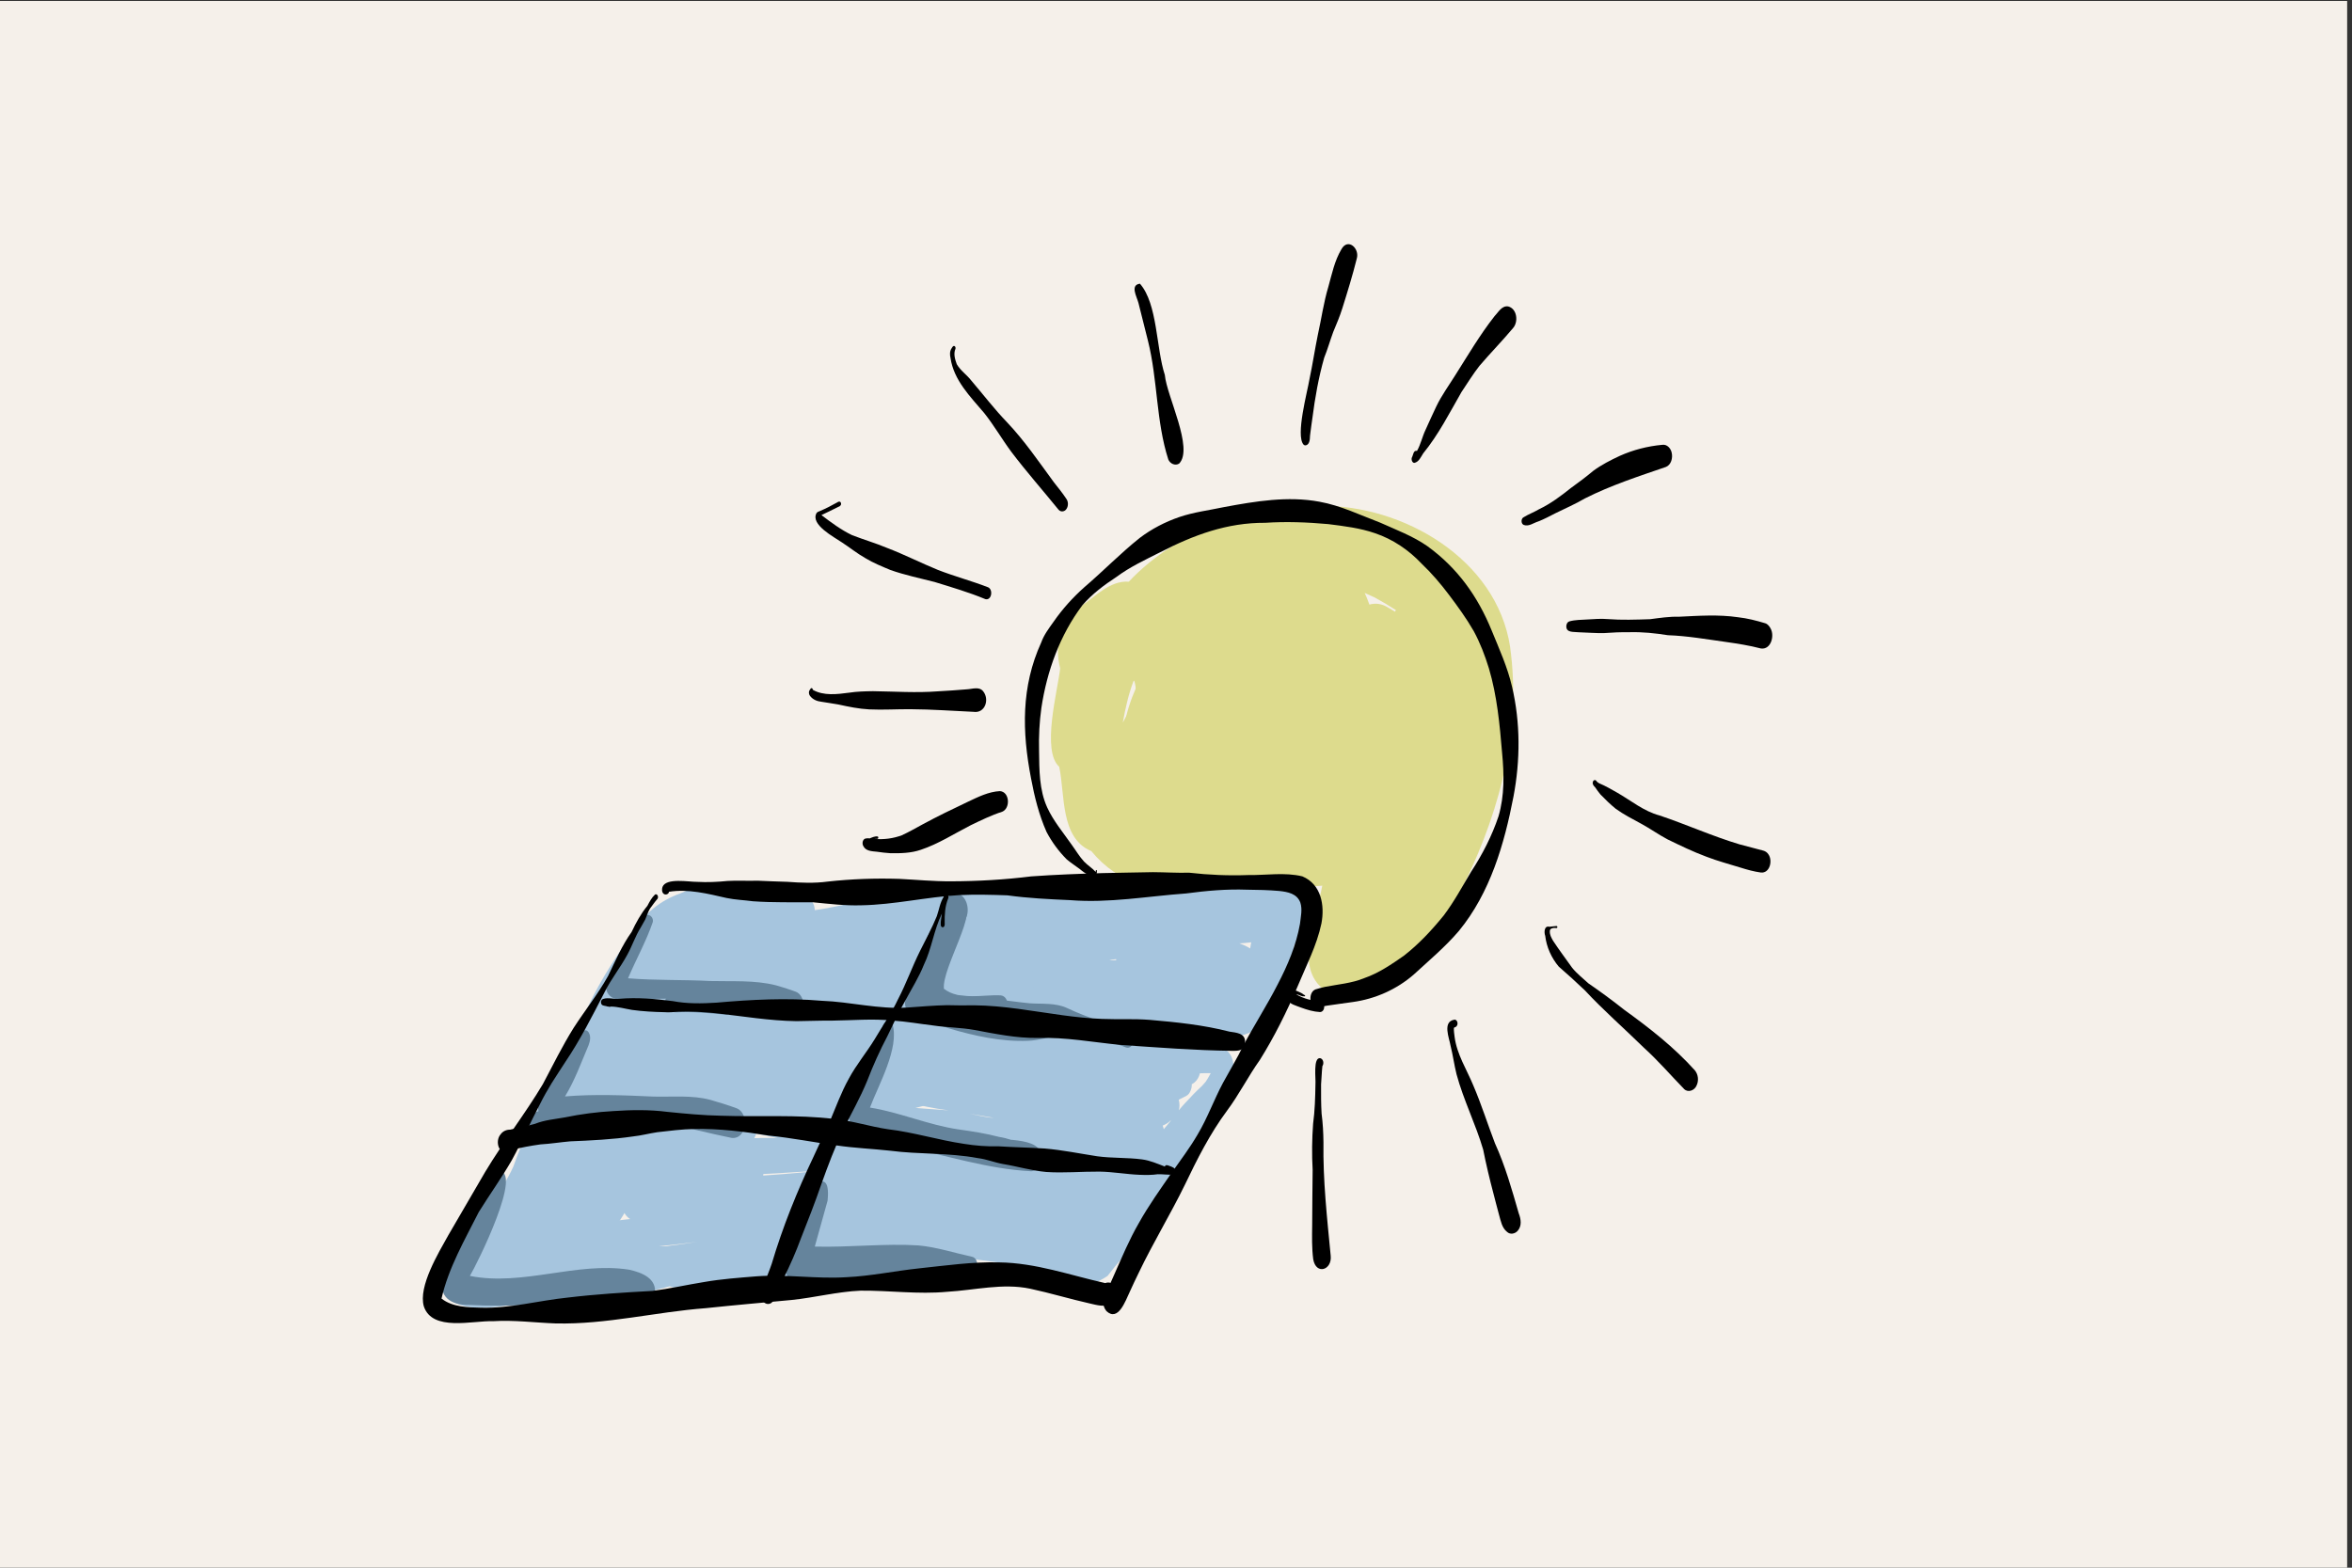 <?xml version="1.0" encoding="UTF-8"?>
<svg id="Ebene_1" data-name="Ebene 1" xmlns="http://www.w3.org/2000/svg" version="1.1" viewBox="0 0 300 200">
  <rect x="0" y="0" width="300" height="200" fill="#333333" stroke="none"/>
  <g id="Page-1">
    <rect id="Rectangle" x="-.618" y=".12" width="300" height="200" fill="#f5f0ea" stroke-width="0"/>
  </g>
  <g>
    <path d="M155.562,110.892c-6.77-1.109-12.095-7.893-12.404-14.601-.167-3.345.756-6.673,2.274-9.645,1.256-6.917,7.691-14.531,14.872-9.278,13.226-3.235,11.15,15.946,6.877,23.088-.488,5.697-5.646,11.201-11.619,10.436ZM155.737,103.497c-1.82-1.466-3.351-3.288-4.518-5.312,1.131,2.098,2.044,4.725,4.518,5.312ZM161.635,97.844c.019-.003.039-.006.058-.009.152-2.157-.018-4.365-.199-6.467-.502,1.24-1.165,2.421-1.966,3.491.364.774.337,1.804-.082,2.539.69.3,1.43.512,2.189.445Z" fill="#dddb8d" stroke-width="0"/>
    <path d="M169.427,126.628c-4.714-2.772-1.517-9.453-.775-13.623-.001-.005-.003-.01-.004-.014-9.428.602-22.577,3.999-29.447-4.41-3.993-1.653-3.338-7.196-4.097-10.759-2.273-2.052-.228-9.552.123-12.553-.751-2.862-.045-6.212,2.543-7.859,1.925-1.256,3.737-3.365,6.212-3.203,6.321-6.726,16.174-10.034,25.301-9.67,10.77.278,22.394,7.59,23.461,19.022,1.215,10.712-1.873,21.244-6.713,30.662-1.556,4.271-4.787,7.456-8.978,9.091-.079.127-.16.252-.243.377-.863,1.293-2.307,2.162-3.827,1.921-1.066.604-2.279,1.466-3.554,1.018ZM161.89,99.523c-.063-.063-.126-.127-.189-.191-.356-.363-.692-.741-1.01-1.134-.834.227-1.705.236-2.565.101,1.2.417,2.406.818,3.621,1.185.048.013.095.026.143.039ZM166.476,94.274c-.088-.7-.129-1.4-.257-2.093-.162.523-.327,1.043-.535,1.547.086.07.173.14.261.208.173.119.35.233.531.339ZM143.211,92.188c.921-1.767,2.151-3.266,1.455-5.357-.027.018-.055.035-.082.053-.654,1.707-1.043,3.509-1.373,5.304ZM147.635,85.454c.014.043.028.086.042.128.157-.173.316-.345.477-.514-.01-.154-.016-.309-.021-.464-.218.141-.436.281-.654.421.058.146.111.289.157.428ZM176.927,77.439c.341.204.674.375.994.6.043-.068.086-.135.131-.201-.876-.572-1.771-1.107-2.696-1.608-.426-.203-.853-.397-1.285-.584.107.244.208.486.308.721.106.251.202.506.289.765.764-.221,1.563-.109,2.26.307Z" fill="#dddb8d" stroke-width="0"/>
    <path d="M134.588,130.319c-8.91-.41-17.857-.087-26.752-.976-1.947-.206-4.679-2.581-2.613-4.293,1.56-1.108,3.453-.898,5.242-1.1-3.629-.346-7.271-.52-10.908-.75-1.476-.099-1.566-2.523-.344-3.068,1.435-.659,3.046-.579,4.565-.921-1.524-.088-1.683-2.687-.261-3.049,3.624-.414,7.073-1.701,10.77-1.639,1.445-1.934,4.329-1.029,6.412-1.166,5.228.134,10.546.113,15.687,1.114,4.349.373,8.579-.304,12.902-.382,2.821-.206,5.569,1.141,8.324.906-.001.003-.003.007-.004.01,1.448-.555,2.431,1.261,2.218,2.509-.118,1.899-2.211,2.481-3.817,2.284-4.67.169-9.34.274-14.014.146.461,1.733-1.08,2.351-2.48,2.411,2.741.552,4.554-.899,5.415,2.662,2.038-.091,2.633,3.101.715,3.721-3.334.94-5.734-1.215-9.522-.091-.129.804-.649,1.685-1.534,1.669Z" fill="#a6c5de" stroke-width="0"/>
    <path d="M142.274,116.413c-.081-.626.216-1.475.904-1.607,1.043-.116,2.091-.166,3.14-.186,3.231-.022,6.464.171,9.693.116,1.354-.125,2.705-.23,4.066-.199,1.004.093,2,.327,3.014.193.188-.011.333.168.389.327.168.44-.188.906-.617,1.003-.603.176-1.121.549-1.688.793-.472.155-.627-.593-.365-.869.063-.067.113-.115.168-.159-1.687.384-3.422.366-5.143.376-3.084.304-6.167.608-9.255.876-.757.105-1.522.169-2.268.349-.333.054-.662.166-.997.194-.594,0-.981-.674-1.042-1.209Z" fill="#a6c5de" stroke-width="0"/>
    <path d="M138.244,121.069c-.268-1.734,1.275-2.843,2.893-2.418,1.666-.017,3.339-.132,5.011-.086,3.833.051,7.656-.27,11.437-.891,2.286-.5,5.235-.109,6.537-2.455.478-.632,1.297-.061,1.157.631-.876,5.519-7.949,4.165-12.064,4.843-3.842.357-7.593,1.304-11.423,1.737-1.51.51-3.339.754-3.549-1.361Z" fill="#a6c5de" stroke-width="0"/>
    <path d="M155.349,132.165c-3.385-.063-6.711-.608-10.078-.907-3.543-.458-6.959-.165-10.209-1.534-1.772-1.248-1.004-3.835.695-4.769,1.992-1.29,4.574-1.179,6.851-1.573-1.317-3.486,2.62-3.923,5.12-3.765,3.66.338,8.564-.571,11.733,1.381.12-.799.281-1.589.58-2.354.167-.427.361-.845.587-1.244-.114-.003-.228-.006-.341-.008-.84.409-1.494,1.649-2.518,1.462-.59-.28-.506-1.266.092-1.487-4.194-.374-8.367.161-12.483.871-1.885-.146-2.392-2.597-1.674-4.055.944-2.038,3.728-1.605,5.593-1.966,4.196-.457,8.291.67,12.451.841,5.022-.658,5.48,4.091,3.336,7.55-.943,5.277-2.797,12.744-9.737,11.558Z" fill="#a6c5de" stroke-width="0"/>
    <path d="M131.992,164.436c-1.49-.329-2.605-1.668-2.742-3.18-2.557-.196-5.068-.756-7.638-.761-1.113,1.8-8.227.721-10.482,1.007-3.769.054-7.516.714-11.247,1.215-4.402.536-8.77,1.674-13.222,1.446-1.098.342-2.011-.37-1.964-1.546-.925.04-1.956.508-2.834.125-1.118-.705-1.019-2.939.361-3.287,2.214-.455,4.471-.664,6.701-1.025-3.527.447-7.063.842-10.613,1.028-.754.01-1.706.41-2.258-.293-1.907-3.168,2.188-3.416,4.328-3.64-1.411-.832-1.516-3.541.225-4.016,1.449-.195,2.897-.376,4.35-.532,6.545-.741,13.138-.908,19.688-1.632-3.843.194-7.679.601-11.529.454-2.079-.013-4.145-.331-6.213-.526-1.935.296-3.869.59-5.8.904-1.302.139-1.709-1.704-1.079-2.59.66-.921,2.046-.493,3.028-.72,5.388-.591,10.69-1.916,16.121-1.668-1.736-.429-3.5-.722-5.263-.98-.666-.085-.98-.922-.98-1.495-.085-1.526,1.548-1.678,2.699-1.819,8.435-.875,16.948.193,25.376.752-3.81-.465-7.486-1.752-11.292-2.123-3.75-.23-7.5.178-11.25.124-1.692-.405-5.282.693-5.337-1.854.119-2.574,3.632-1.401,5.349-1.775-1.539-1.094-1.228-4.374.871-4.535,0,0,0-.001,0-.002,7.449-.284,14.868-.051,22.278.732,7.044-.132,14.031-.059,21.023.865,3.631.109,7.394.081,10.941-.518,1.331-.04,1.102,2.259-.119,2.312-.12.177-.297.29-.535.262-.141-.016-.252-.098-.337-.203-4.928.327-9.911-.143-14.829.659.853,1.004.518,3.207-.994,3.293.001.004.002.007.003.011-3.916-.221-7.872-.597-11.742.299,3.591.638,7.088,1.721,10.611,2.655.955.248,2.142.306,2.644,1.299.418.61.257,1.784-.551,1.968-4.23.854-8.314-1.163-12.562-.894.221,3.09-6.376,2.906-8.561,3.223.289.062.577.124.866.186,8.982-1.106,18.478-.153,27.361,1.789,1.768-.552,2.912,1.386,2.854,2.933-.555,4.136-4.017,7.216-6.424,10.414-2.577,1.803-6.242,1.833-9.279,1.656ZM116.856,156.154c1.167-.129,2.333-.258,3.5-.387-1.284-.105-2.568-.212-3.852-.325.175.194.291.451.352.712ZM126.755,142.608c-.879-.155-1.759-.306-2.64-.45-.148-.024-.297-.048-.445-.072,1.027.183,2.039.479,3.085.522Z" fill="#a6c5de" stroke-width="0"/>
    <path d="M144.801,154.301c-.213-.034-.422-.085-.631-.133-.437-.1-.873-.203-1.308-.31-.934-.23-1.868-.458-2.801-.688-.991-.244-2.001-.429-2.999-.643-1.851-.398-3.7-.795-5.556-1.174-1.884-.383-3.769-.785-5.579-1.445-1.259-.459-1.782-2.137-1.612-3.35.013-.096.027-.19.04-.286.063-.448.183-.833.358-1.247.236-.557.662-1.08,1.197-1.38.427-.239.836-.388,1.31-.513.357-.094.737-.118,1.102-.169.514-.071,1.03-.121,1.546-.157.103-.481.385-.988.86-1.157.053-.019.107-.039.16-.058-.097-.104-.183-.217-.252-.335-.021-.036-.042-.07-.063-.106-.077-.116-.145-.238-.202-.363-.197,0-.395-.006-.594-.019-.596-.038-1.193-.078-1.79-.117-.613-.04-1.238.015-1.853.034-.62.018-1.24.036-1.86.053-2.439.071-4.876.207-7.313.321-1.193.056-2.391.068-3.586.099-1.257.034-2.514.066-3.772.098-.535.013-1.072.023-1.608.042-.573.021-1.142.057-1.716.043-.57-.014-1.149-.015-1.673-.265-.407-.195-.767-.464-1.006-.857-.182-.299-.33-.595-.453-.923-.277-.743-.263-1.621,0-2.363.245-.689.827-1.495,1.618-1.592.384-.046.767-.095,1.152-.131,1.27-.212,2.571-.302,3.854-.409.46-.038.926.269,1.215.597.128.146.235.308.323.48.05.002.101.004.151.005,1.833.064,3.668.065,5.5.131.863.031,1.726.062,2.589.094.034-.027.069-.054.105-.079.186-.129.371-.259.559-.384.293-.195.629-.202.966-.234.615-.058,1.231-.115,1.846-.173.307-.029.616-.057.923-.086.312-.029.62-.003.933.012l1.873.09c1.119.054,2.232.164,3.351.237.264.017.528.005.792.03.326.031.612.094.92.211.449.171.773.529,1.005.94.485.003.972.037,1.455.056.081.003.161.006.242.009-.096-.19-.169-.395-.217-.604-.126-.549-.098-1.144.091-1.675.157-.442.448-.911.87-1.145.364-.202.717-.299,1.126-.354.434-.058.873-.069,1.31-.09.832-.04,1.665-.039,2.497-.048,1.812-.02,3.623-.006,5.436.022.899.014,1.796.039,2.694.089.896.049,1.817.118,2.688.346.466.121.891.335,1.235.635,1.087-.206,2.185-.479,3.295-.338.56.07,1.025.446,1.333.894.391.568.489,1.377.496,2.048.007.715-.102,1.419-.311,2.103-.099.327-.209.657-.353.967-.154.33-.331.647-.487.974-.637,1.34-1.545,2.535-2.313,3.798-.802,1.444-1.604,2.889-2.537,4.254-.908,1.33-1.938,2.574-2.831,3.914-.002.004-.004.007-.006.011-.28.563-.664,1.103-1.211,1.436-.52.317-1.104.387-1.699.424-.023.001-.047.002-.072.002-.239,0-.52-.062-.75-.099ZM148.305,143.611c.056.143.101.292.134.444.299-.338.583-.689.865-1.04.019-.026.039-.052.058-.078-.024.01-.049.019-.074.027-.128.137-.273.257-.436.356-.181.11-.362.2-.552.28l.004.011ZM150.427,141.3c-.013.115-.034.23-.063.344.273-.335.555-.662.852-.977.355-.376.71-.753,1.065-1.129.333-.355.701-.679,1.052-1.016.16-.167.31-.339.454-.519.091-.13.174-.265.256-.403.109-.193.218-.385.329-.576.02-.038.041-.075.06-.113-.461-.009-.922.001-1.382.018-.112.458-.337.878-.712,1.181-.102.083-.211.154-.325.211.005.173-.011.346-.05.514-.083.357-.292.79-.638.967-.325.166-.651.332-.976.499.089.335.112.687.077,1Z" fill="#a6c5de" stroke-width="0"/>
    <path d="M69.401,166.997c-.07-.004-.141-.008-.212-.009-.758.057-1.39-.366-1.83-.958-4.312.944-12.651,2.47-10.614-4.745.362-1.318,1.561-2.052,2.444-2.984,2.006-3.187,4.761-6.035,6.285-9.475,2.595-7.212,6.502-13.817,9.7-20.752,1.55-3.252,3.552-6.262,5.631-9.194,1.328-2.326,3.426-3.994,5.94-4.89,1.073-.369,2.307-1.441,3.353-.443,3.338.491,6.748.385,10.118.469,1.884-.217,3.982.309,3.682,2.646,3.744.673,9.742-1.407,7.869,4.929.232-.016.463-.033.695-.049,2.722-.192,5.451-.342,8.18-.338,0,.004-.002.007-.002.011.302-.004.597.071.88.243.338.206.603.509.796.853,2.645.008,5.293.064,7.922.367,2.42.664,2.168,4.607-.037,5.446-1.246.501-2.589.239-3.876.084-3.218.445-6.456.739-9.705.804,7.438,2.974,3.713,13.982.587,8.788-.498-.933.253-1.866.011-2.747-1.534-1.879-4.139-2.515-6.355-3.27-2.625-1.174-10.545-1.488-11.691-3.494-3.446-.112-6.904.332-10.331-.186v-.009c-1.263-.307-1.353-2.516-.166-2.999.725-.246,1.448-.499,2.174-.739-.136-.161-.251-.339-.343-.523-.29-.584-.38-1.248-.297-1.891-1.463-.095-3.285-.094-4.001-1.636-2.903,5.09-5.129,10.652-7.656,15.968-1.8,3.237-3.758,6.392-5.426,9.703-2.483,4.579-4.188,9.563-7.52,13.647,8.192-1.336,16.477-.45,24.7-.584,1.787.535,1.476,3.658-.44,3.734-6.628,2.186-13.536,3.496-20.465,4.224Z" fill="#a6c5de" stroke-width="0"/>
    <path d="M101.511,165.604c-1.993-.097-2.877-2.429-2.574-4.16-.107.008-.215.014-.322.017v-.005c-1.287-.011-1.463-2.329-.312-2.782,1.276-.408,2.685-.279,4.009-.496-.048-3.134,3.586-3.547,5.909-4.235,1.3-1.037,4.775-.544,6.614-1.041,3.563-.646,7.033-1.797,10.514-2.794-5.229-.913-10.533-1.376-15.795-2.068-3.993-.752-9.966-.047-8.687-6.019-1.395.266-2.82.35-4.216.569.134,1.055-.091,2.077-.637,3.002-.084.142-.178.274-.281.397,2.315,1.595,2.206,5.918-.438,7.126-1.386.703-3.11,1.027-4.549,1.437-1.086,1.634-3.747.694-4.359-.937-1.933-.005-4.251,1.178-5.887-.302-1.35,2.412-2.946,4.668-4.436,6.993-.995,2.548-4.413,3.274-5.991.854-1.467,4.129-5.406,3.435-5.217-.917,1.587-4.819,1.919-10.06,4.495-14.571,2.724-5.901,6.905-10.897,10.426-16.315,1.939-3.399,2.871-7.533,6.044-10.085,2.436-3.31,6.63-1.577,9.975-1.107,4.114.582,10.865,2.019,9.562,7.563.486.011.972.023,1.458.036,1.04.027,1.837.719,2.301,1.595.354-.004.708-.007,1.061-.008,1.158-.905,2.698-.545,4.052-.552,2.982-.303,5.98-.325,8.974-.226,3.035.047,6.056.408,9.056.847,2.187.535,2.465,3.822,1.062,5.29,4.167,5.077-4.476,5.845-7.743,6.552-4.543.891-9.016,2.034-13.405,3.508,4.759.859,9.561,1.489,14.327,2.293,1.759.199,3.663.252,5.199,1.223,3.09,1.544,3.964,5.005.938,7.168-3.012,1.875-6.872,1.807-10.281,2.499-.015.062-.032.123-.05.183,0,0-.001.005-.001.005,2.2-.611,3.726.715,3.293,2.984-.276,1.846-2.394,1.899-3.813,2.384-6.508,2.392-13.439,3.239-20.276,4.095ZM103.166,136.287c.628.247,1.058.84,1.278,1.458.112.314.175.659.188,1.009,7.729-2.817,16.246-1.278,24.173-3.411-4.967-.571-9.909-1.351-14.894-1.807-3.085.209-6.185.252-9.275.343-.281,1.611-1.777,2.105-3.223,2.129.003.011.006.022.009.033.485.025.97.101,1.452.16,0,0,0,.001,0,.002.097.018.195.046.292.085Z" fill="#a6c5de" stroke-width="0"/>
    <path d="M120.589,129.297c-5.708-1.759-.829-9.906,1.196-13.059-.01-.5.353-1.164.927-1.044,2.347.63-2.594,8.277-2.316,10.948,2.003,1.539,4.867.729,7.217.842,1.208.078,1.209,2.326,0,2.392-2.337-.177-4.695.252-7.024-.08Z" fill="#65849c" stroke-width="0"/>
    <path d="M143.642,133.639c-1.421-.583-2.925-.871-4.455-.955-1.264-.18-2.317-.273-3.53-.454-1.551-.123-3.033.52-4.582.554-3.407.127-6.8-.632-10.052-1.588-.726-.234-1.427-.543-2.152-.784-.686-.182-1.416-.441-1.819-1.065-.682.463-1.41-.2-1.549-.884-.209-.726.127-1.403.414-2.051,1.047-2.851,1.684-5.874,3.223-8.531.879-1.187.877-3.412,2.466-3.897,1.557-.207,2.185,1.898,1.63,3.081-.518,1.635-1.122,3.241-1.906,4.769-.556,1.528-1.01,3.094-1.396,4.674.84.145,1.654.432,2.507.504,1.45.049,2.884.257,4.324.426,1.521.19,3.037.405,4.562.558,1.615.113,3.327-.088,4.83.63,2.576,1.217,5.333,1.992,7.886,3.262.813.336.565,2.017-.401,1.751Z" fill="#65849c" stroke-width="0"/>
    <path d="M131.519,149.423c-5.531-.274-10.863-2.05-16.27-3.136-8.362-1.379-8.607-4.478-4.351-11.105,1.286-3.849,3.36-1.212,2.015-.488-.563,2.273-1.522,4.418-2.381,6.582,4.698,1.709,9.745,2.779,14.68,3.682,2.052.743,7.689-.202,7.637,2.714.017.766-.466,1.748-1.33,1.75Z" fill="#65849c" stroke-width="0"/>
    <path d="M128.603,148.333c-4.57-.144-8.695-2.263-13.147-3.038-2.214-.834-7.151.073-7.241-3.138,1.049-3.859,3.371-7.41,4.383-11.285.157-.583.934-.778,1.246-.199.892,3.036-1.779,7.71-2.881,10.627,3.837.613,7.442,2.221,11.291,2.786,1.734.244,3.465.509,5.162.952,1.058.188,2.419.415,2.329,1.792.015.656-.399,1.504-1.141,1.503Z" fill="#65849c" stroke-width="0"/>
    <path d="M103.69,164.197c-5.446.303-3.662-5.997-2.473-9.196.659-2.198,4.915-7.328,4.341-1.816-.523,1.954-1.106,3.895-1.63,5.85,4.305.12,8.957-.42,13.194-.151,2.343.209,4.584.957,6.875,1.451.916.229.87,1.943-.113,2.012-2.575.037-5.05.755-7.571,1.19-4.162.657-8.414.771-12.622.66Z" fill="#65849c" stroke-width="0"/>
    <path d="M80.159,167.019c-4.17-.286-8.347-.722-12.537-.552-2.624.128-5.249.163-7.874.005-2.179.053-3.975-1.066-3.135-3.463,1.693-4.032,4.242-8.464,6.274-12.431-.204-.459.057-1.234.626-1.165,3.403-.339-2.716,11.955-3.58,13.363,6.725,1.345,13.598-1.835,20.296-.796,1.634.354,3.638,1.125,3.289,3.169-.102,1.839-1.872,2.079-3.359,1.871Z" fill="#65849c" stroke-width="0"/>
    <path d="M93.327,145.171c-2.869-.577-5.698-1.329-8.562-1.914-2.639-.421-5.309-.642-7.984-.584-2.075.039-4.145.208-6.206.433-.48-.036-.97-.197-1.358-.477-.855-.743-.709-2.124.073-2.865,1.84-2.426,2.858-5.346,4.672-7.785.237-.418.746-.822,1.113-.284.326.511.197,1.126-.005,1.659-.937,2.202-1.75,4.475-3.001,6.525,3.751-.313,7.51-.151,11.264.018,2.416.064,4.894-.208,7.259.415,1.135.333,2.269.671,3.378,1.084,1.638.644,1.301,3.987-.643,3.775Z" fill="#65849c" stroke-width="0"/>
    <path d="M67.411,143.572c-1.677-2.21,5.534-2.409,6.776-2.706,1.341-.145,1.432,2.362.138,2.426-2.311-.199-4.663.29-6.914.281Z" fill="#65849c" stroke-width="0"/>
    <path d="M100.879,130.116c-3.188-.561-6.383-1.096-9.527-1.87-2.808-.779-5.718-.955-8.618-.768-1.557-.038-3.237.477-4.699-.24-1.351-.905-.505-2.578.075-3.696.879-1.919,2.036-3.687,3.045-5.536.311-.496.661-1.021,1.225-1.245.53-.205.987.343.892.852-.848,2.476-2.142,4.784-3.166,7.193,3.483.286,6.986.162,10.476.348,2.797.074,5.626-.141,8.367.542.857.234,1.707.512,2.542.818,1.568.613,1.227,3.802-.613,3.601Z" fill="#65849c" stroke-width="0"/>
    <path d="M92.591,129.442c-1.814-.148-3.63-.341-5.452-.333-.86.042-2.06.225-2.244-.906-.605-3.177,5.875-1.328,7.696-1.526,1.399.113,1.396,2.677,0,2.765Z" fill="#65849c" stroke-width="0"/>
    <path d="M70.895,168.84c-2.672-.095-5.336-.458-8.014-.286-2.619-.089-7.745,1.353-8.822-1.898-.724-2.536,1.862-6.802,3.099-9.027,1.583-2.71,3.158-5.421,4.736-8.134,2.299-3.833,5.071-7.357,7.356-11.2,1.269-2.397,2.47-4.84,3.905-7.143,1.441-2.233,3.114-4.318,4.408-6.642.927-1.911,1.76-3.876,3.001-5.614.559-1.189,1.183-2.329,2.019-3.347.265-.506.544-1.039.965-1.427.11-.077.248-.011.314.088.084.127.095.335,0,.46-.343.389-.637.816-.947,1.231-.271.437-.405.936-.611,1.402-.197.349-.395.697-.59,1.046-.691,1.098-1.08,2.338-1.711,3.468-.893,1.655-2.071,3.104-2.896,4.774-1.567,3.044-3.112,6.106-5.035,8.946-1.124,1.741-2.288,3.458-3.197,5.325-1.244,2.355-2.311,4.797-3.586,7.137-1.308,2.273-2.84,4.405-4.223,6.633-1.803,3.569-3.855,7.104-4.752,11.034,1.403,1.106,3.374,1.126,5.087,1.169,3.677.093,7.339-.917,10.956-1.288,3.616-.435,7.243-.659,10.879-.856,2.216-.29,4.394-.784,6.599-1.139,2.193-.381,4.416-.54,6.632-.721,3.836-.292,7.676.354,11.511.109,3.107-.147,6.155-.798,9.243-1.126,3.396-.358,6.805-.854,10.227-.765,4.708.071,8.991,1.627,13.513,2.642,1.534-.556,1.973,2.112.699,2.649-.826.454-1.748.153-2.604-.035-2.563-.575-5.081-1.343-7.65-1.894-3.515-.742-7.087.191-10.614.393-3.679.343-7.347-.179-11.026-.146-2.966.126-5.85.887-8.798,1.189-3.651.34-7.308.659-10.955,1.046-6.392.481-12.683,2.096-19.118,1.946Z" fill="#000" stroke-width="0"/>
    <path d="M141.13,167.268c-.572-.675-.563-1.775.007-2.449.352-.753.667-1.523,1.015-2.277.967-2.184,1.888-4.395,3.086-6.466,1.257-2.268,2.775-4.377,4.244-6.509,1.118-1.585,2.287-3.135,3.265-4.812,1.269-2.117,2.092-4.451,3.254-6.62.858-1.579,1.794-3.115,2.581-4.732,1.397-2.628,3.016-5.138,4.373-7.787,1.278-2.448,2.38-5.017,2.858-7.751.098-.891.333-1.839.048-2.714-.429-1.157-1.608-1.366-2.7-1.485-1.371-.121-2.748-.149-4.124-.162-2.601-.096-5.182.14-7.756.481-4.925.354-9.835,1.255-14.787.852-2.674-.118-5.35-.246-8.004-.612-2.033-.075-4.072-.126-6.104-.031-4.201.23-8.321,1.232-12.538,1.301-2.036.065-4.073-.182-6.098-.379-2.569-.025-5.143.05-7.706-.134-1.12-.153-2.264-.185-3.37-.418-2.394-.546-4.878-1.181-7.339-.796-.034.321-.469.458-.697.248-.235-.202-.227-.602-.132-.868.474-1.192,3.365-.625,4.431-.642,1.29.074,2.576.013,3.861-.115,1.269-.079,2.548.014,3.82-.033,1.279.074,2.561.088,3.84.144,1.707.129,3.416.197,5.116-.032,3.025-.333,6.061-.44,9.102-.347,2.207.109,4.41.325,6.622.312,3.421-.009,6.84-.204,10.235-.628,3.042-.218,6.096-.329,9.145-.42,2.126-.027,4.253-.097,6.378-.119,1.541.008,3.08.111,4.62.069,2.513.289,5.047.393,7.577.298,2.281.034,4.624-.375,6.862.168,2.407,1.01,2.875,3.671,2.437,6.007-.593,2.83-1.961,5.41-3.054,8.065-1.383,3.219-2.933,6.366-4.794,9.338-1.496,2.104-2.657,4.428-4.202,6.498-2.171,2.924-3.818,6.198-5.385,9.475-1.845,3.776-4.043,7.371-5.856,11.164-.411.834-.804,1.676-1.188,2.523-.519,1.091-1.452,3.79-2.942,2.396Z" fill="#000" stroke-width="0"/>
    <path d="M97.792,166.338c-.906-.276-.708-1.499-.416-2.18.287-.996.732-1.939,1.057-2.923,1.393-4.696,3.233-9.248,5.336-13.669.69-1.484,1.379-2.968,2.058-4.456.786-1.846,1.466-3.753,2.446-5.506.95-1.775,2.258-3.326,3.304-5.043.991-1.692,2.134-3.295,2.966-5.076,1.05-2,1.799-4.143,2.809-6.165.73-1.474,1.529-2.918,2.144-4.446.282-.815.405-1.725.872-2.456.002-.013.004-.026.006-.04,0,0,.001,0,.002.001.134-.671.796-.229.553.274-.394.977-.452,2.031-.434,3.078.017.123.009.211-.015.338-.072.337-.454.282-.485-.046-.038-.499.103-.979.147-1.473-1.034,2.103-1.293,4.459-2.312,6.562-.628,1.574-1.541,3.004-2.334,4.497-.863,1.476-1.551,3.04-2.305,4.571-.969,1.839-1.822,3.737-2.567,5.677-.874,2.142-2.021,4.157-3.052,6.227-1.079,2.272-1.968,4.627-2.813,6.995-.794,2.319-1.691,4.604-2.592,6.884-.64,1.744-1.384,3.442-2.214,5.101-.405.906-.741,1.843-1.261,2.693-.096.406-.486.677-.9.579Z" fill="#000" stroke-width="0"/>
    <path d="M157.119,134.062c-4.749-.062-9.499-.434-14.241-.758-3.501-.343-6.983-1.002-10.511-.885-2.736.036-5.418-.524-8.094-1.024-1.721-.309-3.475-.305-5.203-.563-1.748-.206-3.483-.521-5.242-.633-2.555-.259-5.118-.021-7.677.008-1.521-.016-3.043.056-4.563.068-3.442-.048-6.843-.632-10.258-1.006-1.61-.154-3.23-.268-4.848-.192-.571.03-1.137.108-1.708.055-1.39-.028-2.776-.102-4.154-.291-.906-.147-1.801-.416-2.722-.428-.123.093-.28-.014-.418-.007-.216-.083-.476-.073-.671-.189-.251-.204-.191-.681.128-.777.671-.221,1.363.069,2.052-.018,2.28-.194,4.564.005,6.828.297,1.83.348,3.704.315,5.556.198,4.468-.395,8.963-.628,13.44-.241,3.667.132,7.271,1.114,10.957.86,1.667-.116,3.337-.266,5.007-.299,1.163.023,2.323.047,3.486.017,3.763.031,7.484.754,11.204,1.258,1.688.231,3.391.413,5.093.477,2.032.083,4.071-.038,6.099.123,3.415.296,6.84.646,10.162,1.5.845.132,2.026.185,1.987,1.325-.053,1.117-.764,1.134-1.688,1.125Z" fill="#000" stroke-width="0"/>
    <path d="M145.372,149.878c-1.722-.066-3.424-.387-5.15-.408-2.261-.018-4.521.201-6.783.046-1.86-.166-3.652-.713-5.492-1.011-1.09-.189-2.128-.632-3.227-.757-3.675-.696-7.511-.462-11.196-.946-2.266-.248-4.545-.335-6.802-.671-2.893-.395-5.761-.969-8.668-1.257-3.146-.512-6.322-.906-9.518-.844-1.569.037-3.134.23-4.692.413-1.037.152-2.055.431-3.099.54-2.653.388-5.338.514-8.014.626-1.264.111-2.519.316-3.785.388-1.243.174-2.496.396-3.705.723-.272.169-.535.392-.879.313-.95-.249-1.102-1.642-.512-2.313.277-.403.74-.606,1.222-.601,1.051-.265,2.12-.457,3.166-.744,1.207-.49,2.518-.589,3.792-.82,2.088-.431,4.135-.694,6.197-.808,2.301-.154,4.604-.195,6.897.101,2.287.232,4.575.451,6.877.493,4.784.169,9.594-.17,14.359.407,2.347.229,4.589.978,6.915,1.318,3.272.385,6.429,1.384,9.684,1.862,1.436.229,2.881.355,4.335.309,1.98.13,3.965.159,5.946.285,2.253.189,4.473.646,6.704.99,1.904.262,3.833.148,5.737.402,1.015.133,1.946.548,2.896.91.075-.27.368-.172.551-.092.185.055.355.126.523.221.343.154.434.765.031.893-.657.062-1.335-.056-2.001-.042-.764.111-1.539.106-2.309.073Z" fill="#000" stroke-width="0"/>
    <path d="M167.182,127.7c-.12-.523.05-1.259.601-1.473.394-.126.793-.228,1.196-.32,1.685-.334,3.422-.457,5.025-1.119,1.84-.633,3.459-1.744,5.045-2.847,1.91-1.479,3.572-3.27,5.093-5.14,1.333-1.761,2.371-3.712,3.507-5.599,1.44-2.203,2.656-4.575,3.493-7.074.762-2.623.714-5.364.453-8.059-.304-3.639-.64-7.302-1.687-10.815-.505-1.638-1.116-3.239-1.936-4.748-.929-1.617-2.029-3.129-3.15-4.618-1.071-1.426-2.215-2.759-3.507-3.991-1.633-1.73-3.641-3.092-5.899-3.862-1.934-.673-3.971-.914-5.992-1.171-2.677-.243-5.363-.341-8.048-.168-4.872-.025-9.109,1.556-13.383,3.753-1.901.962-3.847,1.861-5.564,3.138-1.584,1.038-3.12,2.18-4.363,3.62-2.873,3.809-4.525,8.397-5.234,13.09-.257,1.821-.346,3.65-.299,5.488.03,2.429.014,4.986,1.041,7.232.793,1.731,2.043,3.202,3.125,4.757.524.714.966,1.483,1.568,2.136.458.48,1.049.835,1.489,1.328.011-.046.022-.095.014-.142-.019-.131.158-.131.139,0,.057,1.513-1.63.246-2.172-.22-.554-.416-1.145-.793-1.674-1.239-1.029-1.035-1.901-2.215-2.579-3.509-.961-2.171-1.539-4.491-1.973-6.82-1.155-5.967-1.273-11.71,1.298-17.343.348-.977.98-1.807,1.577-2.644,1.125-1.626,2.454-3.096,3.93-4.411,2.399-2.05,4.599-4.323,7.068-6.29,1.516-1.148,3.24-2.041,5.037-2.657,1.853-.633,3.81-.863,5.72-1.273,3.986-.741,8.121-1.435,12.156-.683,2.708.487,5.205,1.71,7.762,2.676,2.032.917,4.158,1.703,5.995,2.987,3.849,2.785,6.43,6.398,8.213,10.772.959,2.352,2.025,4.683,2.596,7.169,1.079,4.584,1.058,9.397.184,14.01-1.168,6.069-2.976,12.288-6.96,17.14-1.732,2.034-3.794,3.759-5.756,5.564-2.19,1.905-4.92,3.117-7.792,3.512-1.095.162-2.193.292-3.287.462-.926.138-1.701.654-2.069-.599Z" fill="#000" stroke-width="0"/>
    <path d="M168.382,129.115c-.845-.043-1.653-.285-2.443-.576-.64-.259-1.452-.404-1.784-1.082-.244-.474-.026-1.412.638-1.301.509.271,1.123.391,1.56.784.164-.067.14.259-.017.154-.343.076-.657-.234-.998-.242.901.542,1.997.83,3.045.872.704.047.701,1.348,0,1.389Z" fill="#000" stroke-width="0"/>
    <path d="M166.267,56.719c-1.033-1.163.488-6.717.759-8.35.399-1.874.679-3.773,1.064-5.647.46-2.051.738-4.138,1.348-6.156.45-1.619.789-3.3,1.657-4.761.83-1.511,2.359-.107,1.96,1.196-.53,2.124-1.174,4.217-1.831,6.305-.323,1.042-.757,2.053-1.175,3.06-.4,1.08-.708,2.196-1.145,3.266-.718,2.521-1.172,5.102-1.505,7.699-.087.637-.186,1.271-.261,1.91-.095.453.012.973-.264,1.366-.141.199-.418.297-.609.113Z" fill="#000" stroke-width="0"/>
    <path d="M180.083,58.38c.17-.284.189-.986.656-.855.482-.845.674-1.822,1.095-2.698.447-.993.898-1.984,1.365-2.968.68-1.421,1.614-2.691,2.444-4.025,1.605-2.533,3.125-5.123,4.977-7.486.493-.504.939-1.393,1.758-1.253,1.133.294,1.32,1.965.611,2.762-1.377,1.649-2.889,3.183-4.282,4.817-.876,1.123-1.513,2.193-2.297,3.35-1.527,2.662-2.932,5.436-4.882,7.82-.292.454-.547,1.094-1.129,1.209-.275,0-.409-.425-.317-.674Z" fill="#000" stroke-width="0"/>
    <path d="M194.359,66.972c-.384-.154-.369-.835,0-.995.612-.38,1.311-.631,1.937-1.005,1.491-.71,2.808-1.706,4.094-2.73.975-.694,1.927-1.418,2.845-2.184,1.047-.768,2.207-1.36,3.382-1.906,1.708-.763,3.53-1.229,5.393-1.402.621-.103,1.105.448,1.218,1.014.151.649-.063,1.542-.737,1.806-3.483,1.197-7.024,2.345-10.316,4.009-1.219.713-2.517,1.279-3.783,1.901-.72.37-1.435.753-2.191,1.047-.598.176-1.202.687-1.843.443Z" fill="#000" stroke-width="0"/>
    <path d="M224.613,82.732c-1.47-.384-2.972-.621-4.475-.834-2.461-.341-4.911-.774-7.398-.861-1.622-.255-3.247-.429-4.894-.384-1.075-.01-2.15.029-3.222.113-1.094.028-2.186-.074-3.279-.105-.595-.077-1.57.092-1.56-.758,0-.278.137-.561.417-.637.724-.2,1.492-.183,2.236-.234.864-.042,1.738-.131,2.602-.052,1.806.14,3.621.075,5.43.015,1.233-.163,2.461-.348,3.708-.316,2.508-.12,5.019-.3,7.517.067,1.177.13,2.335.426,3.466.768.309.094.555.408.691.683.514.932.036,2.709-1.238,2.534Z" fill="#000" stroke-width="0"/>
    <path d="M224.593,111.312c-.875-.123-1.728-.354-2.569-.621-1.456-.451-2.933-.84-4.355-1.389-1.709-.635-3.35-1.427-4.987-2.226-1.145-.608-2.205-1.369-3.345-1.987-1.104-.608-2.244-1.175-3.263-1.921-.685-.559-1.317-1.173-1.93-1.808-.242-.282-.458-.595-.668-.903-.131-.132-.243-.244-.3-.425-.081-.202.031-.55.29-.51.114.031.159.094.211.186.084.083.228.194.324.23.783.325,1.513.757,2.251,1.172,1.787,1.023,3.412,2.39,5.436,2.926,3.438,1.154,6.757,2.658,10.236,3.696.993.273,1.994.512,2.986.787.278.077.49.229.651.471.575.799.185,2.448-.968,2.323Z" fill="#000" stroke-width="0"/>
    <path d="M214.82,138.945c-1.723-1.769-3.298-3.612-5.142-5.282-2.508-2.457-5.156-4.766-7.548-7.337-1.085-1.03-2.182-2.036-3.313-3.015-.931-1.101-1.555-2.486-1.722-3.922-.164-.429-.136-1.335.531-1.158.299-.025.585-.072.883-.09.046-.019.093.006.118.053.052.081-.011.24-.118.203-.311-.043-.855-.005-.825.414-.02.461.191.81.403,1.196.793,1.21,1.621,2.295,2.444,3.461.595.74,1.362,1.326,2.054,1.973,1.556,1.073,3.081,2.187,4.56,3.364,3.216,2.323,6.386,4.789,9.04,7.752.439.533.515,1.328.208,1.946-.251.601-1.061.932-1.575.441Z" fill="#000" stroke-width="0"/>
    <path d="M192.215,157.15c-.658-.53-.786-1.396-1.01-2.163-.254-.919-.482-1.843-.725-2.765-.486-1.841-.928-3.691-1.299-5.558-.957-3.27-2.513-6.325-3.4-9.62-.299-1.197-.458-2.427-.759-3.626-.173-1.003-1.061-3.067.471-3.328.206-.049.362.159.402.336.052.224-.023.495-.244.597-.066.035-.148.052-.203.104-.025.392.042.762.087,1.147.288,2.242,1.542,4.153,2.388,6.209,1.037,2.416,1.823,4.929,2.764,7.382,1.306,2.868,2.163,5.909,3.03,8.932.283.725.422,1.595-.136,2.226-.346.394-.967.514-1.366.127Z" fill="#000" stroke-width="0"/>
    <path d="M167.502,160.651c-.185-1.441-.153-2.903-.132-4.354.027-2.353.016-4.706.059-7.057-.111-1.95-.084-3.914.057-5.862.227-1.68.272-3.357.301-5.048.067-.64-.33-3.469.611-3.33.416.106.497.697.273,1.013-.087.774-.101,1.556-.167,2.333-.004,1.242-.009,2.484.066,3.724.16,1.211.225,2.428.239,3.649-.075,4.878.459,9.645.924,14.493.185,1.825-1.872,2.484-2.231.439Z" fill="#000" stroke-width="0"/>
    <path d="M149.019,58.621c-1.57-4.878-1.348-10.172-2.594-15.141-.397-1.613-.805-3.224-1.215-4.835-.215-.813-1.093-2.285.19-2.453,2.264,2.577,2.059,8.256,3.176,11.643.237,2.699,3.711,9.373,1.825,11.309-.51.316-1.149.013-1.383-.523Z" fill="#000" stroke-width="0"/>
    <path d="M135.011,65.017c-1.999-2.467-4.108-4.851-6.024-7.384-1.199-1.617-2.201-3.372-3.458-4.948-1.772-2.091-3.879-4.181-4.289-7.015-.106-.427-.106-.886.155-1.261.079-.136.214-.371.393-.231.095.079.11.221.078.333-.272.636-.051,1.338.172,1.953.477.83,1.302,1.363,1.875,2.115,1.508,1.766,2.92,3.615,4.533,5.29,2.237,2.358,4.067,5.055,5.985,7.666.556.697,1.111,1.391,1.604,2.135.24.361.241.89,0,1.251-.214.37-.749.447-1.022.095Z" fill="#000" stroke-width="0"/>
    <path d="M125.661,76.426c-2.099-.871-4.283-1.508-6.451-2.179-1.89-.486-3.809-.883-5.625-1.525-1.085-.454-2.188-.897-3.195-1.509-1.057-.594-1.993-1.361-3.009-2.02-.992-.682-4.051-2.264-3.23-3.737.101-.151.307-.21.467-.274.751-.318,1.479-.701,2.189-1.098.14-.124.389-.142.451.072.094.251-.114.456-.344.513-.705.365-1.422.703-2.138,1.045,1.234.937,2.486,1.875,3.891,2.55,1.478.581,3.007,1.019,4.472,1.634,2.205.84,4.31,1.92,6.493,2.809,2.097.818,4.277,1.395,6.375,2.206.71.27.482,1.761-.348,1.515Z" fill="#000" stroke-width="0"/>
    <path d="M124.165,90.812c-2.645-.116-5.287-.32-7.936-.332-1.791-.021-3.581.107-5.372.02-1.307-.068-2.584-.331-3.86-.61-.741-.134-1.484-.244-2.226-.363-.536-.058-1.073-.269-1.414-.702-.211-.234-.252-.661-.005-.879.051-.253.33-.178.32.057,1.384.791,3.101.568,4.624.367,1.009-.155,2.035-.178,3.053-.192,2.761.034,5.52.232,8.279.018,1.236-.071,2.47-.147,3.703-.257.684-.031,1.549-.385,2.061.238.847,1.024.279,2.864-1.228,2.635Z" fill="#000" stroke-width="0"/>
    <path d="M113.582,108.85c-.583-.029-1.161-.112-1.739-.191-.609-.061-1.398-.073-1.711-.697-.224-.334-.111-.974.352-1.001-.001-.001-.003-.002-.004-.003.144-.009.286-.031.429.008,0,0,0,0,0,0,.327-.127.713-.324,1.063-.245.076.057.076.216,0,.272-.117.065-.26,0-.389.036,1.17.093,2.349-.057,3.45-.469.95-.436,1.725-.892,2.625-1.378,1.906-1.033,3.857-1.976,5.816-2.903,1.286-.607,2.629-1.282,4.07-1.352,1.241.089,1.362,2.181.294,2.628-1.403.452-2.729,1.103-4.057,1.743-2.089,1.072-4.094,2.371-6.331,3.116-1.234.428-2.574.455-3.869.436Z" fill="#000" stroke-width="0"/>
  </g>
</svg>